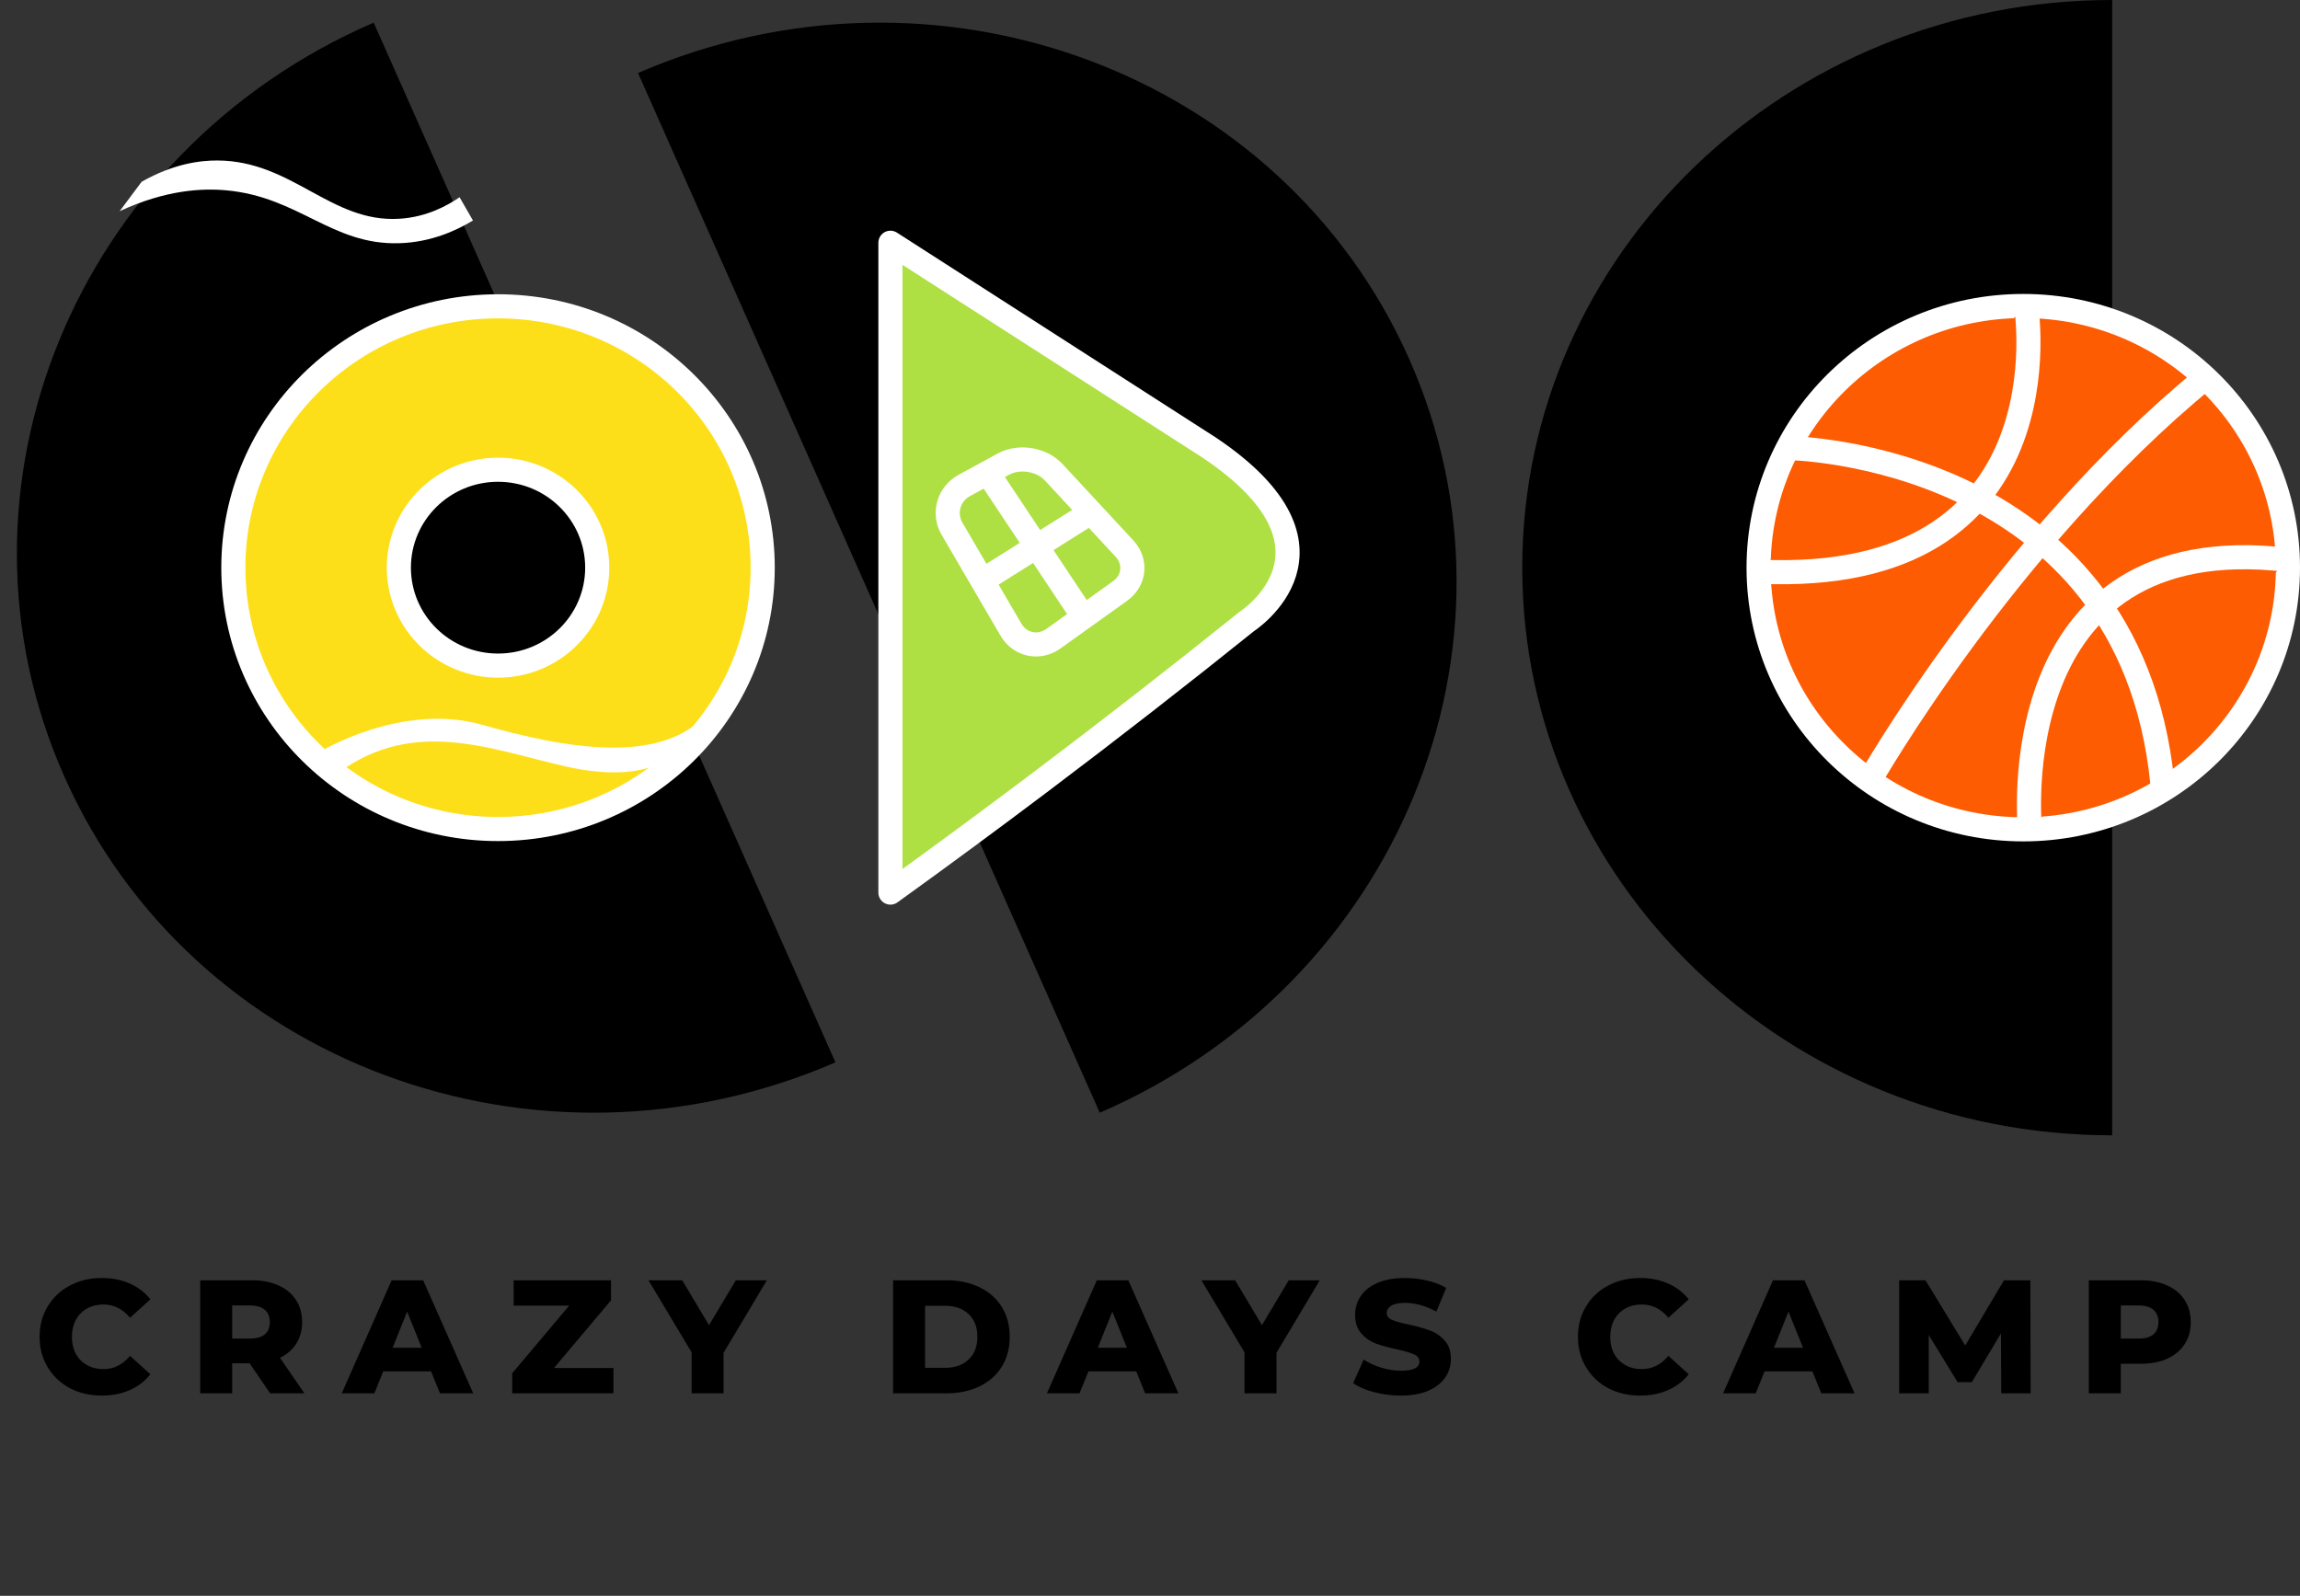 <svg width="954" height="662" viewBox="0 0 954 662" fill="none" xmlns="http://www.w3.org/2000/svg">
<rect x="0" y="0" width="954" height="662" fill="#333333" stroke="none"/>
<path d="M42.218 578.938C37.304 578.938 32.883 577.911 28.952 575.856C25.066 573.757 22.006 570.853 19.773 567.146C17.54 563.439 16.423 559.24 16.423 554.55C16.423 549.86 17.54 545.661 19.773 541.954C22.006 538.247 25.066 535.366 28.952 533.311C32.883 531.212 37.304 530.162 42.218 530.162C46.506 530.162 50.37 530.921 53.809 532.44C57.248 533.959 60.107 536.147 62.385 539.006L53.943 546.644C50.906 542.981 47.221 541.15 42.888 541.15C40.342 541.15 38.064 541.708 36.054 542.825C34.089 543.942 32.547 545.527 31.431 547.582C30.359 549.592 29.823 551.915 29.823 554.55C29.823 557.185 30.359 559.53 31.431 561.585C32.547 563.595 34.089 565.158 36.054 566.275C38.064 567.392 40.342 567.95 42.888 567.95C47.221 567.95 50.906 566.119 53.943 562.456L62.385 570.094C60.107 572.953 57.248 575.141 53.809 576.66C50.37 578.179 46.506 578.938 42.218 578.938ZM103.542 565.538H96.306V578H83.04V531.1H104.48C108.723 531.1 112.408 531.815 115.535 533.244C118.661 534.629 121.073 536.639 122.771 539.274C124.468 541.865 125.317 544.924 125.317 548.453C125.317 551.848 124.513 554.818 122.905 557.364C121.341 559.865 119.086 561.831 116.138 563.26L126.255 578H112.051L103.542 565.538ZM111.917 548.453C111.917 546.264 111.224 544.567 109.84 543.361C108.455 542.155 106.4 541.552 103.676 541.552H96.306V555.287H103.676C106.4 555.287 108.455 554.706 109.84 553.545C111.224 552.339 111.917 550.642 111.917 548.453ZM178.798 568.888H158.966L155.281 578H141.747L162.45 531.1H175.515L196.285 578H182.483L178.798 568.888ZM174.912 559.106L168.882 544.098L162.852 559.106H174.912ZM254.45 567.481V578H212.441V569.692L236.092 541.619H213.044V531.1H253.445V539.408L229.794 567.481H254.45ZM300.125 561.183V578H286.859V560.982L268.97 531.1H282.973L294.095 549.726L305.217 531.1H318.081L300.125 561.183ZM370.433 531.1H392.61C397.747 531.1 402.303 532.06 406.278 533.981C410.253 535.902 413.335 538.626 415.524 542.155C417.713 545.684 418.807 549.815 418.807 554.55C418.807 559.285 417.713 563.416 415.524 566.945C413.335 570.474 410.253 573.198 406.278 575.119C402.303 577.04 397.747 578 392.61 578H370.433V531.1ZM392.074 567.414C396.094 567.414 399.31 566.275 401.722 563.997C404.179 561.719 405.407 558.57 405.407 554.55C405.407 550.53 404.179 547.381 401.722 545.103C399.31 542.825 396.094 541.686 392.074 541.686H383.699V567.414H392.074ZM471.295 568.888H451.463L447.778 578H434.244L454.947 531.1H468.012L488.782 578H474.98L471.295 568.888ZM467.409 559.106L461.379 544.098L455.349 559.106H467.409ZM529.464 561.183V578H516.198V560.982L498.309 531.1H512.312L523.434 549.726L534.556 531.1H547.42L529.464 561.183ZM581.034 578.938C577.238 578.938 573.553 578.469 569.979 577.531C566.406 576.593 563.503 575.342 561.269 573.779L565.624 563.997C567.724 565.382 570.158 566.498 572.927 567.347C575.697 568.196 578.421 568.62 581.101 568.62C586.193 568.62 588.739 567.347 588.739 564.801C588.739 563.461 588.002 562.478 586.528 561.853C585.099 561.183 582.776 560.491 579.56 559.776C576.032 559.017 573.084 558.213 570.716 557.364C568.349 556.471 566.317 555.064 564.619 553.143C562.922 551.222 562.073 548.632 562.073 545.371C562.073 542.512 562.855 539.944 564.418 537.666C565.982 535.343 568.304 533.512 571.386 532.172C574.513 530.832 578.332 530.162 582.843 530.162C585.925 530.162 588.963 530.519 591.955 531.234C594.948 531.904 597.583 532.909 599.861 534.249L595.774 544.098C591.308 541.686 586.975 540.48 582.776 540.48C580.141 540.48 578.22 540.882 577.014 541.686C575.808 542.445 575.205 543.45 575.205 544.701C575.205 545.952 575.92 546.89 577.349 547.515C578.779 548.14 581.079 548.788 584.25 549.458C587.824 550.217 590.772 551.044 593.094 551.937C595.462 552.786 597.494 554.17 599.191 556.091C600.933 557.967 601.804 560.535 601.804 563.796C601.804 566.61 601.023 569.156 599.459 571.434C597.896 573.712 595.551 575.543 592.424 576.928C589.298 578.268 585.501 578.938 581.034 578.938ZM680.293 578.938C675.38 578.938 670.958 577.911 667.027 575.856C663.141 573.757 660.082 570.853 657.848 567.146C655.615 563.439 654.498 559.24 654.498 554.55C654.498 549.86 655.615 545.661 657.848 541.954C660.082 538.247 663.141 535.366 667.027 533.311C670.958 531.212 675.38 530.162 680.293 530.162C684.581 530.162 688.445 530.921 691.884 532.44C695.324 533.959 698.182 536.147 700.46 539.006L692.018 546.644C688.981 542.981 685.296 541.15 680.963 541.15C678.417 541.15 676.139 541.708 674.129 542.825C672.164 543.942 670.623 545.527 669.506 547.582C668.434 549.592 667.898 551.915 667.898 554.55C667.898 557.185 668.434 559.53 669.506 561.585C670.623 563.595 672.164 565.158 674.129 566.275C676.139 567.392 678.417 567.95 680.963 567.95C685.296 567.95 688.981 566.119 692.018 562.456L700.46 570.094C698.182 572.953 695.324 575.141 691.884 576.66C688.445 578.179 684.581 578.938 680.293 578.938ZM751.753 568.888H731.921L728.236 578H714.702L735.405 531.1H748.47L769.24 578H755.438L751.753 568.888ZM747.867 559.106L741.837 544.098L735.807 559.106H747.867ZM830.085 578L829.951 553.143L817.891 573.377H811.995L800.002 553.813V578H787.741V531.1H798.662L815.144 558.168L831.224 531.1H842.145L842.279 578H830.085ZM887.846 531.1C892.089 531.1 895.774 531.815 898.901 533.244C902.027 534.629 904.439 536.639 906.137 539.274C907.834 541.865 908.683 544.924 908.683 548.453C908.683 551.982 907.834 555.041 906.137 557.632C904.439 560.223 902.027 562.233 898.901 563.662C895.774 565.047 892.089 565.739 887.846 565.739H879.672V578H866.406V531.1H887.846ZM887.042 555.287C889.766 555.287 891.821 554.706 893.206 553.545C894.59 552.339 895.283 550.642 895.283 548.453C895.283 546.264 894.59 544.567 893.206 543.361C891.821 542.155 889.766 541.552 887.042 541.552H879.672V555.287H887.042Z" fill="black"/>
<path d="M154.993 9.385L346.523 440.696C222.772 494.295 79.561 441.193 26.666 322.088C-26.22 202.993 31.231 62.983 154.993 9.385Z" fill="black"/>
<path d="M456.166 461.592L264.635 30.28C388.387 -23.318 531.597 29.784 584.493 148.889C637.378 267.983 579.927 407.993 456.176 461.592H456.166Z" fill="black"/>
<path d="M876.092 0.01V470.967C740.957 470.967 631.405 365.537 631.405 235.479C631.405 105.43 740.957 0 876.092 0V0.01Z" fill="black"/>
<path d="M369.33 100.702C369.33 190.56 369.33 280.417 369.33 370.275C389.805 355.537 410.47 340.312 431.317 324.601C460.973 302.246 489.582 279.95 517.147 257.804C517.147 257.804 564.049 227.663 501.66 185.743C457.553 157.4 413.437 129.046 369.33 100.702Z" fill="#AEE043" stroke="white" stroke-width="10" stroke-linejoin="round"/>
<path d="M437.049 195.893L466.413 227.574C471.421 232.986 470.616 240.852 464.603 245.152L436.948 264.945C430.935 269.245 423.061 267.586 419.35 261.24L394.883 219.341C391.172 212.995 393.435 204.96 399.931 201.415L416.202 192.526C422.699 188.981 432.021 190.481 437.039 195.893H437.049Z" fill="#AEE043" stroke="white" stroke-width="10" stroke-linejoin="round"/>
<path d="M409.636 196.121L449.458 255.997L409.636 196.121Z" fill="#AEE043"/>
<path d="M409.636 196.121L449.458 255.997" stroke="white" stroke-width="10" stroke-linejoin="round"/>
<path d="M407.454 240.861L452.485 212.548L407.454 240.861Z" fill="#AEE043"/>
<path d="M407.454 240.861L452.485 212.548" stroke="white" stroke-width="10" stroke-linejoin="round"/>
<path d="M729.433 235.488C729.433 175.543 778.588 126.94 839.217 126.94C899.845 126.94 949 175.534 949 235.488C949 295.443 899.845 344.036 839.217 344.036C778.588 344.036 729.433 295.443 729.433 235.488Z" fill="#FD5C02" stroke="white" stroke-width="10" stroke-linejoin="round"/>
<path d="M840.403 126.94C840.403 126.94 859.329 243.225 729.433 237.137L840.403 126.94Z" fill="#FD5C02"/>
<path d="M840.403 126.94C840.403 126.94 859.329 243.225 729.433 237.137" stroke="white" stroke-width="10" stroke-linejoin="round"/>
<path d="M775.44 323.846C775.44 323.846 831.936 224.574 914.769 156.724L775.44 323.846Z" fill="#FD5C02"/>
<path d="M775.44 323.846C775.44 323.846 831.936 224.574 914.769 156.724" stroke="white" stroke-width="10" stroke-linejoin="round"/>
<path d="M841.982 343.996C841.982 343.996 829.15 218.019 948.96 232.28L841.982 343.996Z" fill="#FD5C02"/>
<path d="M841.982 343.996C841.982 343.996 829.15 218.019 948.96 232.28" stroke="white" stroke-width="10" stroke-linejoin="round"/>
<path d="M741.571 185.842C741.571 185.842 883.243 187.56 896.929 324.998" stroke="white" stroke-width="10" stroke-linejoin="round"/>
<path d="M58.755 75.398C72.09 67.85 83.061 66.549 90.181 66.579C121.345 66.708 137.244 92.559 165.773 90.742C177.157 90.016 185.715 85.19 190.622 81.823C192.472 85.041 194.323 88.249 196.173 91.466C189.657 95.409 179.037 100.534 165.431 100.901C137.525 101.656 124.04 81.714 93.861 78.953C83.815 78.04 68.781 78.735 49.624 87.613C52.671 83.541 55.718 79.469 58.755 75.398Z" fill="white"/>
<path d="M96.788 235.488C96.788 175.613 145.942 127.07 206.571 127.07C267.2 127.07 316.355 175.613 316.355 235.488C316.355 295.364 267.2 343.907 206.571 343.907C145.942 343.907 96.788 295.364 96.788 235.488Z" fill="#FDDF19" stroke="white" stroke-width="10" stroke-linejoin="round"/>
<path d="M165.441 235.488C165.441 213.054 183.854 194.86 206.581 194.86C229.308 194.86 247.721 213.044 247.721 235.488C247.721 257.933 229.308 276.117 206.581 276.117C183.854 276.117 165.441 257.933 165.441 235.488Z" fill="black" stroke="white" stroke-width="10" stroke-linejoin="round"/>
<path d="M132.467 312.018C132.467 312.018 166.417 291.133 200.014 300.677C233.612 310.221 275.215 318.146 293.98 295.135L278.473 313.687C278.473 313.687 267.3 325.306 234.839 317.987C202.378 310.668 169.735 296.397 136.801 323.28C136.801 323.28 129.872 314.134 132.467 312.018Z" fill="white"/>
</svg>
